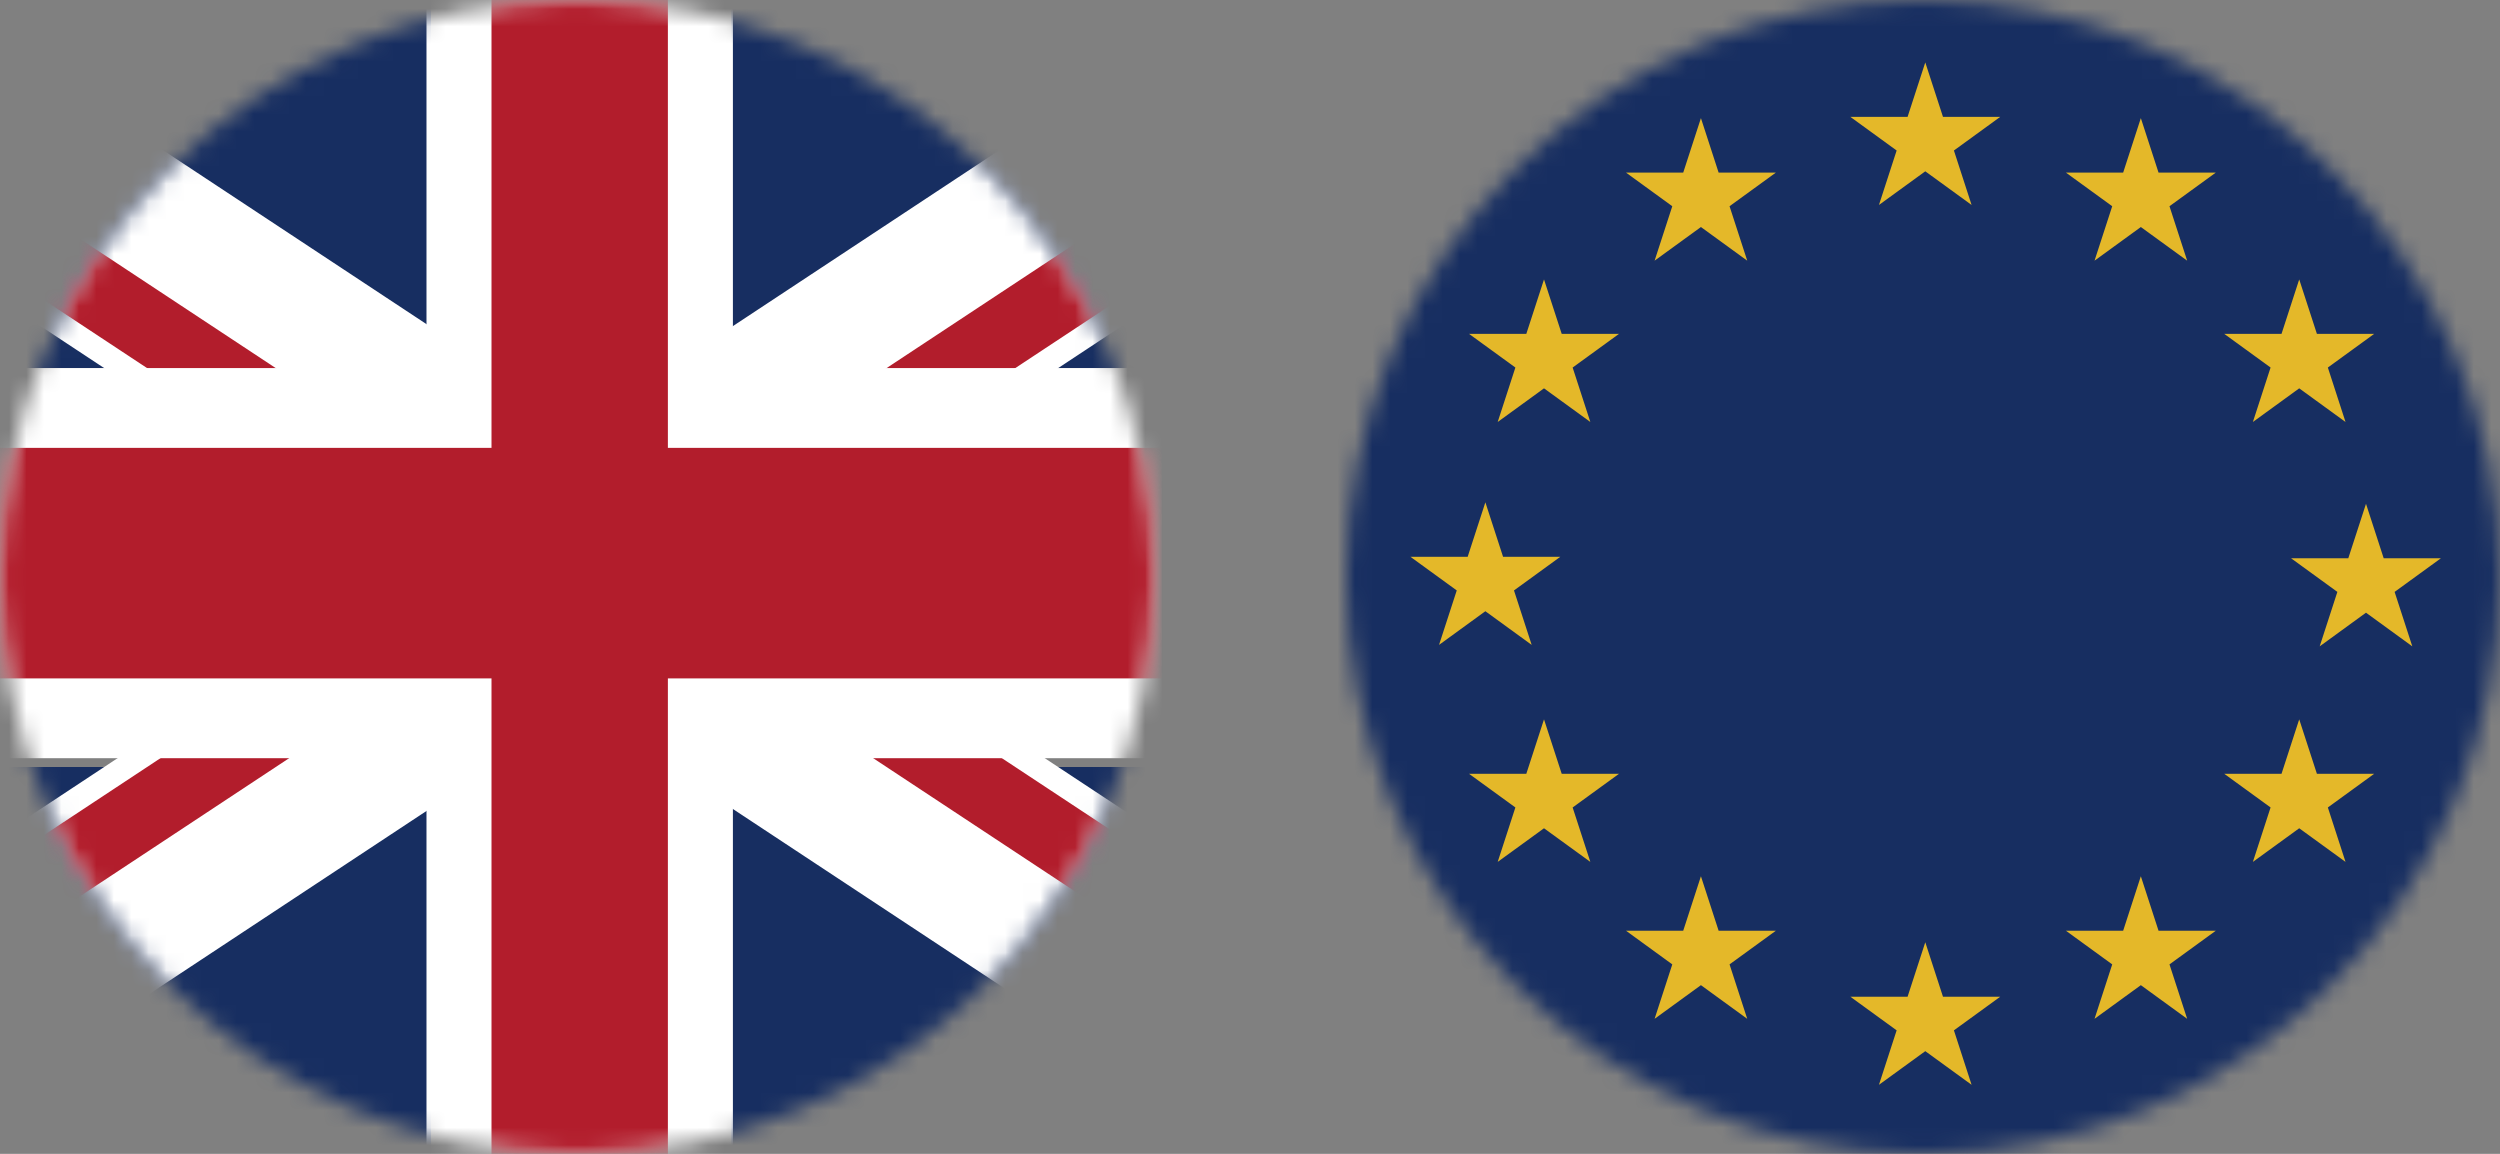 <svg width="143" height="66" xmlns="http://www.w3.org/2000/svg" xmlns:xlink="http://www.w3.org/1999/xlink"><rect width="100%" height="100%" fill="#808080" stroke="none"/><defs><path d="M0 33c0 18.226 14.774 33 33 33s33-14.774 33-33S51.226 0 33 0 0 14.774 0 33z" id="prefix__a"/><path d="M0 33c0 18.225 14.774 33 33 33s33-14.775 33-33C66 14.774 51.226 0 33 0S0 14.774 0 33z" id="prefix__c"/></defs><g fill="none" fill-rule="evenodd"><g><mask id="prefix__b" fill="#fff"><use xlink:href="#prefix__a"/></mask><path fill="#172E61" mask="url(#prefix__b)" d="M-17.387 21.054h42.035V-1.431h-42.035z"/><path fill="#FFF" mask="url(#prefix__b)" d="M-5.849-1.43h-11.538v7.07l56.29 37.167 13.699-5.641z"/><path fill="#B21D2C" mask="url(#prefix__b)" d="M-17.387-.84v4.86l57.036 37.659 2.232-3.385z"/><path fill="#172E61" mask="url(#prefix__b)" d="M41.834 21.054h42.038V-1.431H41.834z"/><path fill="#FFF" mask="url(#prefix__b)" d="M72.337-1.43h11.535v7.07L27.583 42.807l-13.699-5.641z"/><path fill="#B21D2C" mask="url(#prefix__b)" d="M83.872-.84v4.86L26.839 41.679l-2.237-3.385z"/><path fill="#172E61" mask="url(#prefix__b)" d="M41.834 66.359h42.038V43.874H41.834z"/><path fill="#FFF" mask="url(#prefix__b)" d="M72.337 66.358h11.535v-7.07L27.583 22.121l-13.699 5.641z"/><path fill="#B21D2C" mask="url(#prefix__b)" d="M83.872 65.768v-4.859L26.839 23.248l-2.237 3.386z"/><path fill="#172E61" mask="url(#prefix__b)" d="M-17.387 66.359h42.035V43.874h-42.035z"/><path fill="#FFF" mask="url(#prefix__b)" d="M-5.849 66.358h-11.538v-7.07l56.29-37.167 13.699 5.641z"/><path fill="#B21D2C" mask="url(#prefix__b)" d="M-17.387 65.768v-4.859l57.036-37.661 2.232 3.386z"/><path fill="#FFF" mask="url(#prefix__b)" d="M83.872 21.054h-41.95V-1.431H24.395v22.485h-41.782v22.314h41.782v22.99h17.527v-22.99h41.95z"/><path fill="#B21D2C" mask="url(#prefix__b)" d="M83.872 25.617H38.203V-1.43H28.114v27.047h-45.501v13.186h45.501v27.555h10.089V38.803h45.669z"/></g><g transform="translate(77)"><mask id="prefix__d" fill="#fff"><use xlink:href="#prefix__c"/></mask><path fill="#172E61" mask="url(#prefix__d)" d="M-6.127 72.374h78.551V-6.753H-6.127z"/><path fill="#E4B829" mask="url(#prefix__d)" d="M33.126 3.57l1.012 3.114h3.275l-2.649 1.925 1.011 3.115-2.649-1.925-2.65 1.925 1.012-3.115-2.649-1.925h3.275zM33.126 53.897l1.012 3.115h3.275l-2.649 1.924 1.011 3.115-2.649-1.925-2.65 1.925 1.012-3.115-2.649-1.924h3.275zM58.335 28.817l1.012 3.115h3.274l-2.649 1.925 1.012 3.115-2.649-1.926-2.649 1.926 1.012-3.115-2.65-1.925h3.275zM7.963 28.733l1.012 3.115h3.275L9.6 33.773l1.012 3.115-2.649-1.926-2.65 1.926 1.013-3.115-2.65-1.925h3.275zM11.317 15.983l1.013 3.115h3.275l-2.65 1.925 1.012 3.115-2.65-1.925-2.649 1.925 1.012-3.115-2.65-1.925h3.275zM20.293 6.757l1.012 3.115h3.275l-2.65 1.924 1.012 3.115-2.649-1.925-2.65 1.925 1.012-3.115-2.649-1.924h3.275zM54.515 15.983l1.012 3.115h3.275l-2.649 1.925 1.011 3.115-2.649-1.925-2.65 1.925 1.012-3.115-2.649-1.925h3.275zM45.456 6.757l1.012 3.115h3.276l-2.65 1.924 1.012 3.115-2.65-1.925-2.649 1.925 1.012-3.115-2.65-1.924h3.276zM11.317 41.147l1.013 3.115h3.275l-2.65 1.925 1.012 3.114-2.65-1.924-2.649 1.924 1.012-3.114-2.65-1.925h3.275zM20.293 50.122l1.012 3.115h3.275l-2.65 1.926 1.012 3.114-2.649-1.926-2.65 1.926 1.012-3.114-2.649-1.926h3.275zM54.515 41.147l1.012 3.115h3.275l-2.649 1.925 1.011 3.114-2.649-1.924-2.65 1.924 1.012-3.114-2.649-1.925h3.275zM45.456 50.122l1.012 3.115h3.276l-2.65 1.926 1.012 3.114-2.65-1.926-2.649 1.926 1.012-3.114-2.65-1.926h3.276z"/></g></g></svg>